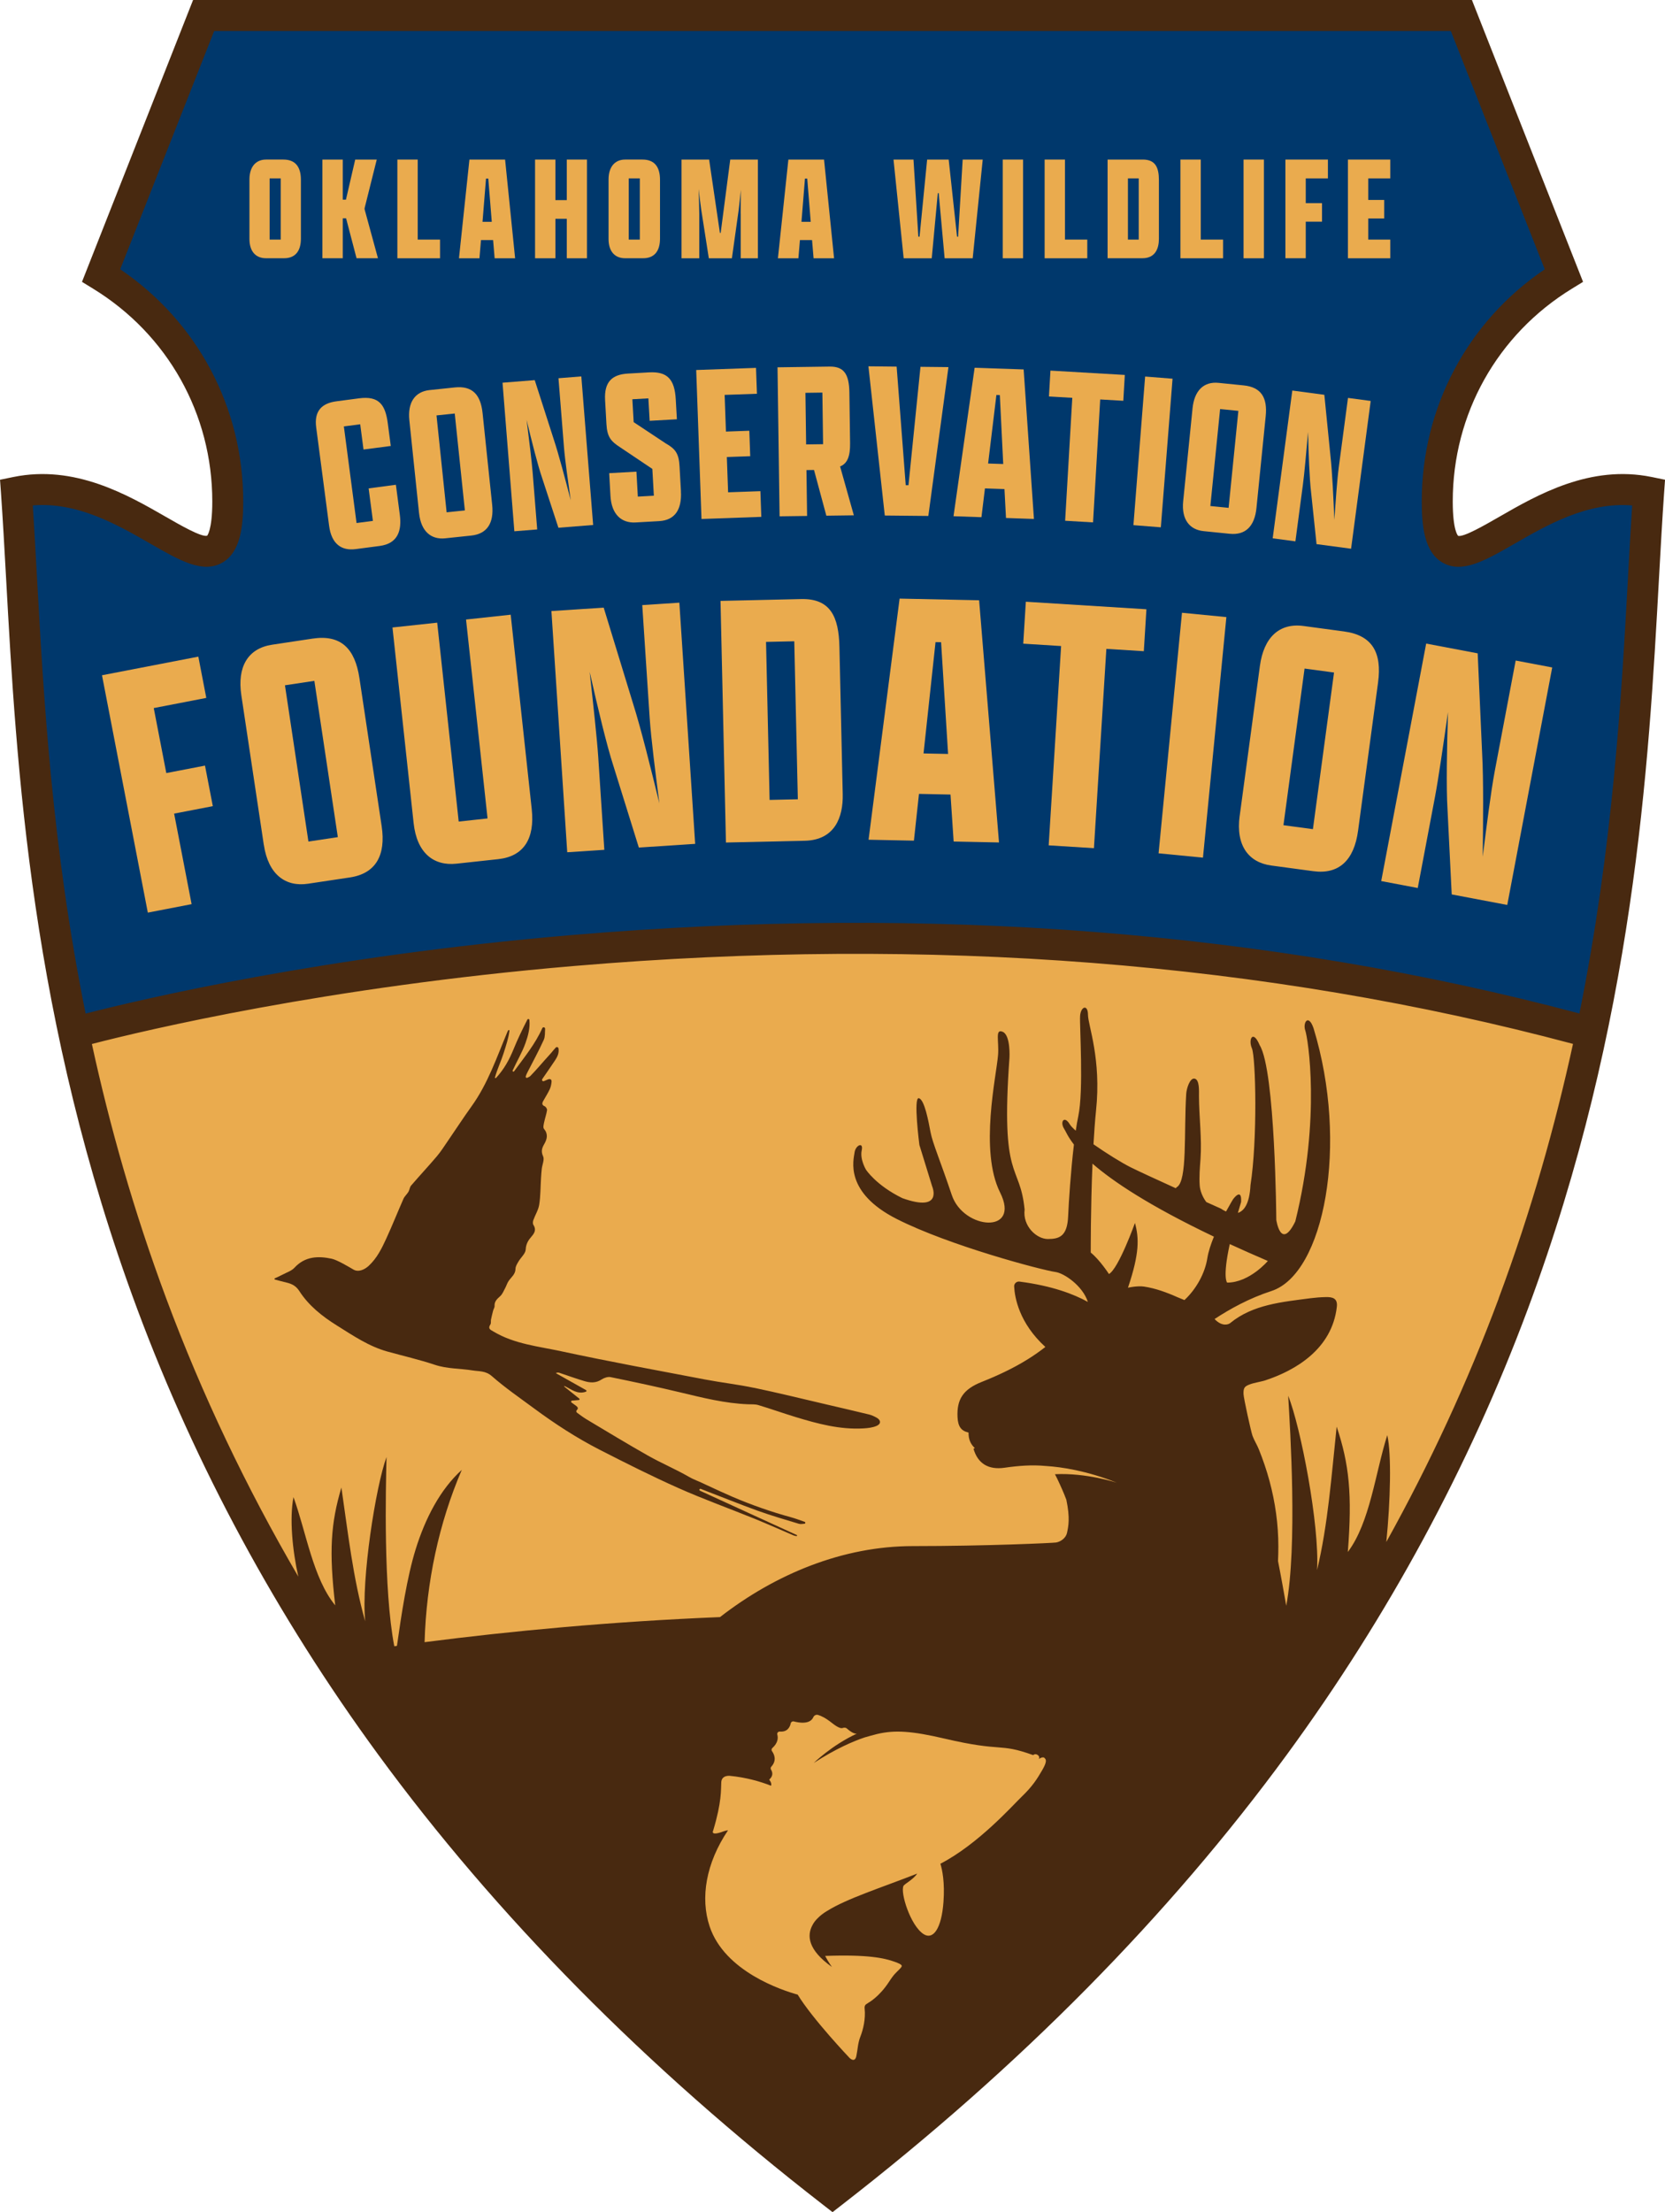 <?xml version="1.0" encoding="UTF-8"?><svg id="Layer_2" xmlns="http://www.w3.org/2000/svg" viewBox="0 0 500 664.05"><g id="Layer_1-2"><g><path d="M22.15,310.02c21.95,104.5,77.25,231.35,227.84,348.15,150.6-116.8,205.9-243.67,227.85-348.17-224.37-61.33-439.5-4.43-455.69,.03Z" style="fill:#eaab4e;"/><path d="M477.85,310c13.77-65.55,14.42-122.31,17.22-162.25-36.22-7.42-63.47,41.19-63.47,2.77,0-28.71,15.22-53.85,38.02-67.83L438.85,4.65H61.15L30.38,82.69c22.8,13.98,38.02,39.13,38.02,67.83,0,38.42-27.25-10.2-63.47-2.77,2.81,39.95,3.46,96.71,17.23,162.27,16.19-4.46,231.32-61.35,455.69-.03Z" style="fill:#00386c;"/><g><path d="M226.41,416.6c-4.87-1.02-9.83-1.58-14.72-2.51-14.37-2.74-28.78-5.37-43.08-8.45-6.89-1.49-14.1-2.17-20.38-5.91-.94-.56-1.82-.85-.96-2.17,.24-.36,.08-.97,.18-1.45,.18-.9,.4-1.79,.63-2.67,.12-.48,.47-.94,.44-1.4-.08-1.39,.76-2.11,1.68-2.95,.68-.61,1.05-1.58,1.5-2.42,.38-.7,.6-1.49,1.04-2.14,.79-1.16,2.05-2,2.07-3.67,0-.73,.49-1.49,.89-2.17,.72-1.23,2.11-2.38,2.17-3.61,.08-1.75,.84-2.86,1.84-4.01,.88-1.01,1.34-2.05,.48-3.37-.22-.34-.19-.98-.04-1.4,.56-1.58,1.53-3.08,1.78-4.7,.41-2.61,.37-5.3,.54-7.95,.06-.94,.12-1.88,.23-2.82,.15-1.26,.85-2.75,.4-3.72-.69-1.5-.35-2.49,.35-3.7,.86-1.5,1.21-3-.1-4.56-.31-.37-.09-1.27,.04-1.89,.26-1.24,.69-2.46,.89-3.71,.06-.36-.35-1.01-.7-1.16-.87-.37-.83-.89-.48-1.53,.64-1.18,1.39-2.31,1.96-3.52,.33-.69,.5-1.49,.57-2.25,.08-.82-.43-1.04-1.17-.73-.35,.15-.7,.3-1.13,.48-.33,.14-.67-.2-.52-.53,.04-.08,.08-.15,.12-.22,1.23-1.81,2.5-3.58,3.7-5.41,.71-1.08,1.32-2.2,1.09-3.66-.06-.39-.55-.54-.83-.25-.21,.22-.4,.43-.57,.64-.43,.55-1.09,1.29-1.55,1.8-1.91,2.08-3.5,4.04-5.48,6.06-.25,.26-.61,.41-.96,.57-.25,.11-.52-.12-.45-.39,.13-.51,.34-.92,.55-1.33,1.64-3.21,3.37-6.38,4.86-9.66,.44-.97,.33-2.18,.41-3.31,.01-.2-.11-.38-.29-.45h0c-.22-.08-.47,.02-.56,.24-2.14,4.81-5.44,8.78-8.47,12.95-.18,.24-.55,.02-.43-.25,1.25-2.75,2.84-5.38,3.85-8.22,.79-2.21,1.42-4.54,1.18-6.94-.03-.32-.46-.4-.61-.11-1.49,2.92-2.91,5.83-4.12,8.82-1.28,3.16-2.86,6.07-5.3,8.7-.13,.14-.36,.01-.31-.17,.66-2.43,1.91-5.06,2.6-7.27,.75-2.39,1.46-4.47,1.75-6.72,.01-.09-.04-.18-.13-.22h0c-.1-.04-.21,0-.26,.1-.08,.16-.17,.32-.24,.48-3.2,7.64-5.86,15.53-10.78,22.35-2.48,3.45-4.79,7.02-7.2,10.52-1.03,1.5-2.01,3.05-3.18,4.43-2.53,2.98-5.2,5.84-7.75,8.8-.42,.49-.45,1.29-.79,1.86-.43,.74-1.15,1.33-1.49,2.09-1.75,3.96-3.34,7.98-5.15,11.91-1.36,2.97-2.79,5.9-5.27,8.21-1.27,1.18-3.11,2.01-4.6,1.15-1.11-.65-4.82-2.89-6.54-3.26-4.05-.86-8-.75-11.18,2.7-.9,.98-2.39,1.44-3.63,2.1-.74,.4-1.51,.72-2.27,1.08-.17,.08-.14,.33,.04,.37,.88,.23,1.76,.5,2.65,.7,1.83,.42,3.42,.82,4.64,2.71,2.82,4.4,6.88,7.62,11.3,10.38,4.85,3.03,9.59,6.27,15.2,7.83,4.74,1.32,9.55,2.41,14.21,3.97,3.72,1.24,7.57,1.08,11.34,1.69,2.01,.32,3.92,.07,5.8,1.72,3.99,3.5,8.4,6.53,12.68,9.69,6.25,4.62,12.77,8.86,19.69,12.4,7.79,3.99,15.63,7.93,23.62,11.49,7.54,3.36,15.33,6.15,22.99,9.26,3.91,1.59,7.77,3.32,11.65,4.98,.26,.11,.55,.14,.84,.19,.08,.01,.17-.04,.19-.12,.02-.08-.02-.16-.09-.19l-29.07-13.31c-.35-.16-.13-.69,.23-.55,.04,.02,.08,.03,.12,.05,5.66,2.17,11.28,4.45,16.98,6.51,4.06,1.46,8.21,2.66,12.34,3.91,.51,.16,1.11,.04,1.68,0,.14,0,.26-.12,.28-.26h0c.02-.14-.07-.28-.2-.32-1.36-.47-2.71-.99-4.1-1.37-6.01-1.64-11.86-3.7-17.59-6.15-2.65-1.14-4.74-2.13-7.89-3.58-2.2-1.1-3.51-1.45-5.23-2.44-3.96-2.28-8.21-4.06-12.19-6.31-6.24-3.53-12.36-7.25-18.52-10.93-.95-.57-1.83-1.25-2.84-1.98-.26-.19-.29-.58-.05-.8,.54-.49,.26-.91-.3-1.32-.4-.29-.8-.58-1.3-.94-.23-.17-.13-.54,.15-.56l2.05-.18c.22-.02,.3-.29,.13-.43-1.5-1.2-3-2.39-4.49-3.59-.09-.08,0-.22,.11-.17,2.03,1,3.84,2.58,6.37,1.69,.22-.08,.24-.37,.04-.48l-9.08-5.1s0,0,0,0c.44-.21,.78-.19,1.08-.09,2.5,.83,4.98,1.74,7.5,2.49,1.74,.52,3.47,.63,5.16-.49,.75-.49,1.88-.88,2.71-.71,7.02,1.44,14.03,2.93,21,4.6,6.69,1.6,13.34,3.28,20.26,3.55,1.04,.04,2.13-.05,3.1,.24,3.74,1.12,7.42,2.44,11.16,3.58,6.63,2.02,13.31,3.82,20.35,3.43,1.35-.08,2.78-.23,4-.75,1.42-.61,1.35-1.75-.02-2.5-.69-.38-1.43-.73-2.19-.92-4.3-1.05-8.61-2.04-12.93-3.05-7.22-1.68-14.42-3.46-21.68-4.98Z" style="fill:#482910;"/><path d="M496.01,143.19c-18.45-3.78-34.31,5.34-45.88,12-4.23,2.43-10.63,6.12-12.25,5.66-.02-.01-1.62-1.45-1.62-10.33,0-26.25,13.38-50.13,35.8-63.87l3.33-2.04L442.02,0H57.98L24.62,84.61l3.33,2.04c22.41,13.74,35.8,37.62,35.8,63.87,0,8.79-1.57,10.28-1.54,10.29-1.71,.5-8.1-3.19-12.33-5.62-11.58-6.66-27.44-15.78-45.88-12l-3.99,.82,.29,4.06c.55,7.82,1.02,16.35,1.52,25.37,3.1,56.32,7.36,133.46,39.41,219.55,17.55,47.12,41.86,92.07,72.28,133.62,35.48,48.46,80.45,93.96,133.65,135.22l2.85,2.21,2.85-2.21c53.21-41.27,98.17-86.76,133.65-135.22,30.41-41.54,54.73-86.5,72.28-133.62,32.06-86.09,36.31-163.23,39.41-219.55,.5-9.03,.97-17.56,1.52-25.37l.29-4.06-3.99-.82Zm-155.18,223.91s-4.9,13.7-7.81,15.34c0,0-2.76-4.27-5.47-6.44,0,0-.05-13.14,.53-26.69,6.11,5.31,16.92,12.59,36.46,21.91-.92,2.25-1.67,4.52-1.98,6.48-.68,4.34-3.18,9.12-6.87,12.56-.61-.27-1.25-.53-1.92-.79-.04-.02-.09-.04-.13-.05-3.19-1.43-6.6-2.69-10.07-3.21-.48-.07-1.01-.1-1.6-.08-.96,.03-2.06,.17-3.24,.41,3.5-10.35,3.33-14.91,2.1-19.43Zm109.24,22.65c-9.33,25.06-20.63,49.49-33.76,73.12,1.24-12.26,1.59-26.4,.29-32.07-3.58,11.27-5.17,26.21-11.85,35.08,1.37-17.39,.4-26.39-3.35-37.63-1.51,14.24-2.58,29.33-5.89,43.06,.81-13.34-4.94-43.13-8.67-52.33,.63,10.52,2.79,45.03-.58,63.04-.73-4.12-1.54-8.74-2.47-13.41,.06-1.44,.1-2.9,.1-4.37,0-6.66-.93-13.3-2.67-19.73-.87-3.21-1.95-6.37-3.19-9.45-.55-1.38-1.41-2.7-1.91-4.08-.43-1.18-2.64-11.22-2.69-12.5-.06-1.92,.31-2.32,1.95-2.94,1.21-.46,3.34-.78,4.57-1.18,9.04-2.98,20.05-9.36,21.5-22.07,.3-2.59-1.3-2.98-3.33-2.93-1.54,.03-3.06,.15-4.55,.34-8.54,1.13-17.37,1.88-24.15,7.47-.41,.35-2.36,1.23-4.68-1.22,4.57-3.02,10.42-6.25,17.06-8.41,15.84-5.15,23.32-44.04,12.65-78.91-1.57-4.49-3.27-1.56-2.48,.68,.79,2.24,4.75,26.14-2.99,57.33-4.36,8.92-5.71-.46-5.71-.46,0,0-.29-44.8-4.98-52.42-2.04-4.86-3.5-1.75-2.34,.94,1.16,2.7,1.71,27.35-.43,41.06-.29,5.67-1.97,7.77-3.78,8.32,.3-1.04,.62-2.11,.96-3.26,.27-4.56-2.42-.82-2.42-.82,0,0-.9,1.47-2.1,3.67-.9-.39-1.51-.85-1.51-.85,0,0-1.77-.79-4.41-1.98-1.2-1.58-1.89-3.51-1.99-4.98-.19-2.68,.05-5.28,.24-7.96,.44-6.14-.44-12.67-.46-18.82,0-1.53,.21-4.96-1.29-5.29-1.46-.32-2.45,3.05-2.54,4.55-.73,11.56,.39,26.15-2.82,28.02-.14,.08-.23,.2-.31,.33-5.63-2.56-11.37-5.2-13.59-6.31-2.64-1.32-7.2-4.14-11.13-6.89,.2-3.52,.45-6.94,.76-10.04,1.66-15.6-2.38-25.58-2.41-28.83-.02-3.25-2.17-2.54-2.37,.36-.19,2.9,1.12,22.28-.55,30.13-.27,1.25-.52,2.71-.75,4.3-.88-.77-1.52-1.45-1.82-1.95-1.65-2.74-3.03-.7-1.64,1.43,.45,.68,1.01,2.24,2.91,4.68-.94,7.87-1.56,17.22-1.74,21.52-.25,6.06-2.66,6.83-6.08,6.84-3.42,0-7.62-3.9-6.99-8.84-1.42-14.28-7.27-8-4.55-45.57,0,0,.39-6.72-2.01-7.78-2.4-1.06-1.1,2.81-1.41,6.87-.48,6.34-5.68,28.75,.61,41.36,6.3,12.61-11,11.2-14.5,.78-3.5-10.42-5.77-15.61-6.38-18.83-.61-3.23-1.81-9.85-3.52-10.26-1.71-.41,.16,14.02,.16,14.02l3.83,12.42s3.45,8-8.95,3.56c-7.93-3.88-10.92-8.55-10.92-8.55,0,0-1.87-3.1-1.28-5.79,.59-2.69-1.85-1.56-2.15,.64-.29,2.21-3.15,11.94,12.68,19.96,15.82,8.02,43.64,15.36,47.67,15.91,2.57,.35,8.17,4.14,9.71,8.98-4.22-2.34-10.75-4.84-20.53-6.1-.87-.11-1.64,.59-1.6,1.46,.16,3.28,1.46,10.95,9.37,18.16-3.52,2.77-7.32,5.06-11.31,7.04-2.54,1.26-5.15,2.4-7.81,3.46-5.57,2.21-7.5,5.22-7.26,10.53,.14,2.89,1.11,4.16,3.31,4.67,0,.98,.12,1.95,.54,2.84,.33,.71,.81,1.31,1.35,1.83-.12,.07-.29,.11-.4,.19,1.26,4.37,4.41,6.42,9.37,5.69,4.13-.6,8.25-.91,12.31-.52,.06,.01,.13,.01,.19,.01,4.56,.3,12.09,1.39,21.17,5.01,0,0-9.19-3.03-18.58-2.55,.72,1.31,2.23,4.67,2.78,6.03,.22,.53,.43,1.07,.64,1.63,1.16,5.54,.62,7.93,.21,9.91-.31,1.56-1.88,2.7-3.29,2.93-.93,.15-20.85,1.08-43.02,1.08-20.98,0-41.24,8.37-57.9,21.31-32.72,1.34-62.65,4.17-88.72,7.53,.51-17.94,4.3-35.75,11.17-51.72-6.52,5.9-10.98,14.61-13.84,23.8-2.63,8.45-4.31,19.75-5.63,29.03-.27,.04-.54,.07-.8,.11-3.31-17.27-2.55-47.35-2.33-56.8-3.23,8.74-7.65,36.85-6.4,49.32-3.65-12.76-5.21-26.87-7.15-40.16-3.17,10.65-3.78,19.12-1.85,35.37-6.68-8.1-8.73-22.04-12.54-32.49-1.23,6.34-.34,15.91,1.45,23.86-15.68-26.83-28.96-54.76-39.67-83.51-9.83-26.4-17.01-51.98-22.32-76.37,15.93-4.12,70.27-17.09,144.7-23.41,107.04-9.09,207.97-1.21,300.08,23.38-5.32,24.4-12.49,49.99-22.33,76.4Zm-80.77-16.3c3.55,1.63,7.35,3.32,11.43,5.07,0,0-5.46,6.48-12.21,6.5,0,0-1.47-1.26,.78-11.57Zm119.61-200.52c-2,36.19-4.48,81.07-14.61,131.3-93.01-24.76-194.84-32.69-302.77-23.53-74.39,6.31-129.06,19.25-145.82,23.56-10.14-50.24-12.62-95.13-14.62-131.33-.41-7.44-.8-14.54-1.24-21.21,13.4-1.12,25.49,5.83,35.38,11.52,8.77,5.04,15.7,9.03,21.57,5.63,5.5-3.18,6.24-11.07,6.24-18.36,0-28.2-13.74-53.96-36.94-69.68L64.32,9.3H435.68l28.21,71.54c-23.21,15.71-36.94,41.47-36.94,69.68,0,7.3,.74,15.18,6.24,18.36,5.87,3.4,12.8-.59,21.57-5.63,9.89-5.69,21.98-12.64,35.38-11.52-.43,6.67-.83,13.77-1.24,21.21Z" style="fill:#482910;"/></g><path d="M313.65,527.67c-.52-.43-1.54,.25-1.54,.25,0,0-.28,.29-.1-.01,.17-.3,.08-.9-.6-1.22-.68-.32-1.15,.16-1.15,.16-10.49-3.78-8.87-.8-26.55-4.94-9.81-2.3-15-2.65-20.27-1.4h0s-.02,0-.02,0c-1.21,.29-3.79,1.04-3.79,1.04-3.3,1.11-8.58,3.33-15.26,7.66,0,0,5.42-5.33,12.94-8.81-.51,.08-1.42-.15-2.99-1.53-.36-.32-.85-.31-1.3-.15-.44,.15-1.35-.06-3.2-1.53-1.91-1.52-3.28-2.15-4.17-2.4-.58-.17-1.18,.15-1.42,.7-.42,.97-1.75,2.29-5.86,1.25-.41-.1-.82,.15-.91,.57-.22,1.03-.94,2.66-3.26,2.47-.5-.04-.91,.41-.77,.9,.27,.99,.23,2.5-1.5,4.05-.26,.24-.3,.64-.1,.93,.63,.87,1.55,2.76-.22,4.68-.23,.25-.23,.62-.05,.9,.38,.62,.75,1.75-.46,2.87-.04,.04-.13,.13,0,.27,.24,.27,.63,.91,.49,1.57-.03,.02-.07,.05-.1,.07-3.06-1.2-7.28-2.46-12.32-2.95,0,0-2.44-.29-2.57,1.91s.2,5.82-2.45,14.58c0,0-.95,1.7,3.06,.2,.48-.18,.96-.29,1.42-.34-6.64,9.86-8.37,20.3-5.53,28.84,4.52,13.57,21.79,19.2,26.45,20.49,4.44,7.3,15.6,19.03,15.6,19.03,0,0,1.55,1.57,2.01-.57,.45-2.15,.42-3.85,1.23-5.9s1.6-5.28,1.26-8.39c-.14-1.27,.67-1.32,1.24-1.8,0,0,3.18-1.74,6.08-6.21,1.62-2.49,2.09-2.68,3.08-3.72,.99-1.04,1.39-1.3-1.32-2.28-3.23-1.17-8.23-2.24-20.94-1.78,1.01,1.92,2.04,3.31,2.04,3.31-7.37-5.21-7.47-9.54-5.87-12.5,.01-.03,.02-.06,.04-.08,.39-.78,.99-1.53,1.77-2.26,1.33-1.29,2.67-2,2.67-2h0c5.89-3.7,16.26-6.97,26.99-11.18-1.1,1.72-3.8,3.11-4.09,3.65-1.06,1.95,2.05,11.97,6.03,14.52,2.83,1.81,5.37-1.58,5.96-9.67,.43-5.85-.36-9.62-.92-11.46,11.41-5.93,21.62-17.44,24.44-20.16,3.25-3.13,4.59-5.29,6.15-7.97,1.55-2.68,1.14-3.22,.62-3.65Z" style="fill:#eaab4e;"/><g><path d="M74.91,71.74v-17.87c0-3.74,1.87-5.97,4.97-5.97h5.24c3.6,0,5.24,2.23,5.24,6.06v17.68c0,3.78-1.73,5.88-5.06,5.88h-5.42c-3.01,0-4.97-1.96-4.97-5.79Zm9.39,.18v-18.37h-3.33v18.37h3.33Z" style="fill:#eaab4e;"/><path d="M96.82,77.53v-29.63h6.11v12.03h.96l2.78-12.03h6.47l-3.65,14.58v.36l4.01,14.68h-6.43l-3.14-11.99h-1v11.99h-6.11Z" style="fill:#eaab4e;"/><path d="M119.33,47.9h6.11v24.02h6.7v5.61h-12.81v-29.63Z" style="fill:#eaab4e;"/><path d="M148.09,72.06h-3.65l-.46,5.47h-6.15l3.14-29.63h10.71l3.01,29.63h-6.15l-.46-5.47Zm-3.19-5.47h2.78l-1.05-12.99h-.68l-1.05,12.99Z" style="fill:#eaab4e;"/><path d="M160.68,47.9h6.11v12.17h3.42v-12.17h6.06v29.63h-6.06v-11.85h-3.42v11.85h-6.11v-29.63Z" style="fill:#eaab4e;"/><path d="M182.75,71.74v-17.87c0-3.74,1.87-5.97,4.97-5.97h5.24c3.6,0,5.24,2.23,5.24,6.06v17.68c0,3.78-1.73,5.88-5.06,5.88h-5.42c-3.01,0-4.97-1.96-4.97-5.79Zm9.39,.18v-18.37h-3.33v18.37h3.33Z" style="fill:#eaab4e;"/><path d="M222.43,64.17c0-1.28,0-4.1,.05-7.2-.23,2.37-.46,4.56-.64,5.93l-2.05,14.63h-6.93l-2.28-14.58c-.23-1.5-.5-3.83-.77-6.24,.09,3.24,.18,6.24,.18,7.47v13.35h-5.33v-29.63h8.29l3.24,22.01h.23l2.87-22.01h8.3v29.63h-5.15v-13.35Z" style="fill:#eaab4e;"/><path d="M243.87,72.06h-3.65l-.46,5.47h-6.15l3.14-29.63h10.71l3.01,29.63h-6.15l-.46-5.47Zm-3.19-5.47h2.78l-1.05-12.99h-.68l-1.05,12.99Z" style="fill:#eaab4e;"/><path d="M268.3,47.9h6.02l1.46,23.15h.36l2.28-23.15h6.47l2.51,23.15h.32l1.37-23.15h6.02l-3.01,29.63h-8.43l-1.78-19.55h-.27l-1.82,19.55h-8.43l-3.05-29.63Z" style="fill:#eaab4e;"/><path d="M301.12,47.9h6.11v29.63h-6.11v-29.63Z" style="fill:#eaab4e;"/><path d="M313.7,47.9h6.11v24.02h6.7v5.61h-12.81v-29.63Z" style="fill:#eaab4e;"/><path d="M332.62,47.9h10.57c3.78,0,4.83,2.37,4.83,6.2v17.59c0,2.92-1.09,5.83-4.97,5.83h-10.44v-29.63Zm9.34,24.02v-18.37h-3.24v18.37h3.24Z" style="fill:#eaab4e;"/><path d="M354.48,47.9h6.11v24.02h6.7v5.61h-12.81v-29.63Z" style="fill:#eaab4e;"/><path d="M373.44,47.9h6.11v29.63h-6.11v-29.63Z" style="fill:#eaab4e;"/><path d="M386.01,47.9h12.76v5.65h-6.65v7.43h4.88v5.56h-4.88v10.98h-6.11v-29.63Z" style="fill:#eaab4e;"/><path d="M404.78,47.9h12.72v5.65h-6.61v6.47h4.79v5.56h-4.79v6.34h6.61v5.61h-12.72v-29.63Z" style="fill:#eaab4e;"/></g><g><path d="M30.62,202.7l28.94-5.59,2.39,12.39-15.78,3.05,3.77,19.51,11.62-2.24,2.35,12.17-11.62,2.24,5.25,27.18-13.15,2.54-13.76-71.24Z" style="fill:#eaab4e;"/><path d="M79.22,253.62l-6.75-44.93c-1.28-8.5,1.95-14.06,9.24-15.16l12.14-1.83c8.5-1.28,12.75,2.94,14.09,11.88l6.67,44.38c1.33,8.83-1.81,14.27-9.53,15.43l-12.58,1.89c-6.73,1.01-11.92-2.72-13.27-11.66Zm22.23-2.33l-7.05-46.91-8.83,1.33,7.05,46.91,8.83-1.33Z" style="fill:#eaab4e;"/><path d="M153.36,184.51l6.32,58.38c.96,8.88-2.4,14.18-10.05,15.01l-12.54,1.36c-6.88,.74-11.91-3.2-12.88-12.19l-6.35-58.71,13.43-1.45,6.46,59.71,8.66-.94-6.46-59.71,13.43-1.45Z" style="fill:#eaab4e;"/><path d="M191.84,254.41l-7.65-24.55c-1.96-6.02-4.73-17.59-7.11-28.17,1.1,9.99,2.23,20.32,2.57,25.56l1.83,27.85-11.14,.73-4.75-72.4,15.7-1.03,8.83,28.84c2.4,7.56,5.44,19.89,7.89,29.91-1.16-9.1-2.5-19.41-2.93-25.87l-2.21-33.64,11.14-.73,4.75,72.4-16.93,1.11Z" style="fill:#eaab4e;"/><path d="M216.37,180.38l24.22-.55c8.82-.2,11.29,5.33,11.49,14.37l.99,44.19c.16,6.92-2.37,13.79-11.41,13.99l-23.66,.53-1.63-72.54Zm23.22,59.55l-1.07-47.43-8.48,.19,1.07,47.43,8.48-.19Z" style="fill:#eaab4e;"/><path d="M285.46,238.51l-9.49-.2-1.52,14.04-13.62-.28,9.32-72.38,23.88,.5,5.97,72.7-13.62-.28-.94-14.09Zm-8.12-12.34l7.37,.15-2.1-33.54-1.67-.03-3.6,33.42Z" style="fill:#eaab4e;"/><path d="M318.64,193.93l-11.36-.71,.78-12.59,36.21,2.26-.78,12.59-11.25-.7-3.73,59.83-13.59-.85,3.73-59.83Z" style="fill:#eaab4e;"/><path d="M354.95,183.94l13.33,1.3-7.03,72.21-13.33-1.3,7.03-72.21Z" style="fill:#eaab4e;"/><path d="M372.28,244.92l6.07-45.03c1.15-8.52,5.8-12.96,13.1-11.98l12.17,1.64c8.52,1.15,11.42,6.38,10.21,15.34l-6,44.47c-1.19,8.85-5.72,13.2-13.47,12.15l-12.61-1.7c-6.75-.91-10.69-5.95-9.48-14.91Zm21.99,3.98l6.34-47.02-8.85-1.19-6.34,47.02,8.85,1.19Z" style="fill:#eaab4e;"/><path d="M435.95,268.49l-1.27-25.69c-.39-6.32-.19-18.21,.16-29.05-1.43,9.95-2.92,20.24-3.9,25.39l-5.19,27.42-10.97-2.08,13.5-71.29,15.47,2.93,1.34,30.13c.43,7.92,.3,20.62,.17,30.93,1.15-9.1,2.43-19.42,3.63-25.78l6.27-33.12,10.97,2.08-13.5,71.29-16.67-3.16Z" style="fill:#eaab4e;"/></g><g><path d="M118.89,145.55l1.17,8.94c.61,4.64-.46,8.67-6.06,9.4l-7.17,.94c-4.16,.55-7.27-1.41-8-7l-3.88-29.55c-.64-4.85,1.62-7.22,6.06-7.81l6.82-.9c6.01-.79,7.89,1.95,8.62,7.48l.9,6.82-8.19,1.07-.99-7.58-4.91,.64,3.81,29,4.91-.64-1.28-9.76,8.19-1.08Z" style="fill:#eaab4e;"/><path d="M125.84,154.03l-2.91-27.86c-.55-5.27,1.59-8.61,6.11-9.08l7.53-.79c5.27-.55,7.77,2.16,8.35,7.71l2.88,27.52c.57,5.48-1.51,8.74-6.3,9.24l-7.8,.82c-4.18,.44-7.27-2.01-7.85-7.55Zm13.76-.81l-3.04-29.09-5.48,.57,3.04,29.09,5.48-.57Z" style="fill:#eaab4e;"/><path d="M167.69,158.42l-4.93-15.07c-1.26-3.7-3.07-10.8-4.62-17.31,.77,6.15,1.55,12.51,1.81,15.74l1.37,17.15-6.86,.55-3.55-44.6,9.67-.77,5.69,17.71c1.54,4.64,3.53,12.22,5.12,18.37-.79-5.6-1.71-11.95-2.03-15.93l-1.65-20.72,6.86-.55,3.55,44.6-10.43,.83Z" style="fill:#eaab4e;"/><path d="M204.48,147.51c.3,5.43-1.79,8.65-6.53,8.92l-7.08,.4c-4.26,.24-7.24-2.42-7.55-7.99l-.38-6.8,8.18-.46,.42,7.49,4.81-.27-.45-8.04-9.67-6.49c-2.86-1.84-3.9-3.16-4.12-7.01l-.4-7.15c-.31-5.5,2.12-7.7,6.86-7.97l6.32-.36c5.5-.31,7.7,2.05,8.04,8.1l.34,5.98-8.18,.46-.38-6.74-4.81,.27,.39,6.87,9.6,6.36c2.99,1.69,3.97,3.09,4.18,6.94l.42,7.49Z" style="fill:#eaab4e;"/><path d="M209.07,111.07l17.96-.64,.28,7.77-9.7,.34,.39,11.01,7.02-.25,.27,7.64-7.02,.25,.38,10.59,9.7-.34,.27,7.71-17.96,.64-1.59-44.72Z" style="fill:#eaab4e;"/><path d="M234.11,155l-.62-44.74,15.62-.22c4.27-.06,5.88,2.19,5.96,7.77l.21,15.28c.05,3.85-.81,6.07-3,6.93l4.13,14.67-8.26,.11-3.7-13.72-2.27,.03,.19,13.77-8.26,.11Zm13.06-21.66l-.21-15.49-5.09,.07,.21,15.49,5.09-.07Z" style="fill:#eaab4e;"/><path d="M271.99,145.65h.83s3.6-35.54,3.6-35.54l8.4,.09-6.04,44.68-13.08-.13-4.91-44.79,8.47,.09,2.73,35.62Z" style="fill:#eaab4e;"/><path d="M301.63,146.81l-5.85-.2-1.05,8.64-8.39-.29,6.34-44.56,14.72,.5,3.09,44.88-8.39-.29-.46-8.69Zm-4.9-7.67l4.54,.15-1.02-20.7-1.03-.03-2.49,20.58Z" style="fill:#eaab4e;"/><path d="M322.01,119.42l-7.01-.41,.45-7.76,22.33,1.3-.45,7.76-6.94-.4-2.15,36.9-8.38-.49,2.15-36.9Z" style="fill:#eaab4e;"/><path d="M343.88,113.03l8.24,.65-3.52,44.61-8.23-.65,3.51-44.61Z" style="fill:#eaab4e;"/><path d="M355.31,150.45l2.81-27.87c.53-5.27,3.31-8.11,7.83-7.65l7.53,.76c5.27,.53,7.17,3.7,6.61,9.24l-2.77,27.53c-.55,5.48-3.25,8.25-8.05,7.77l-7.81-.79c-4.18-.42-6.71-3.44-6.15-8.99Zm13.64,2l2.93-29.11-5.48-.55-2.93,29.11,5.48,.55Z" style="fill:#eaab4e;"/><path d="M395.36,163.35l-1.66-15.78c-.46-3.88-.73-11.21-.89-17.9-.54,6.18-1.11,12.56-1.54,15.77l-2.26,17.06-6.82-.91,5.89-44.36,9.62,1.28,1.85,18.51c.54,4.86,.89,12.69,1.15,19.04,.4-5.64,.83-12.04,1.36-16l2.74-20.61,6.82,.91-5.89,44.36-10.37-1.38Z" style="fill:#eaab4e;"/></g></g></g></svg>